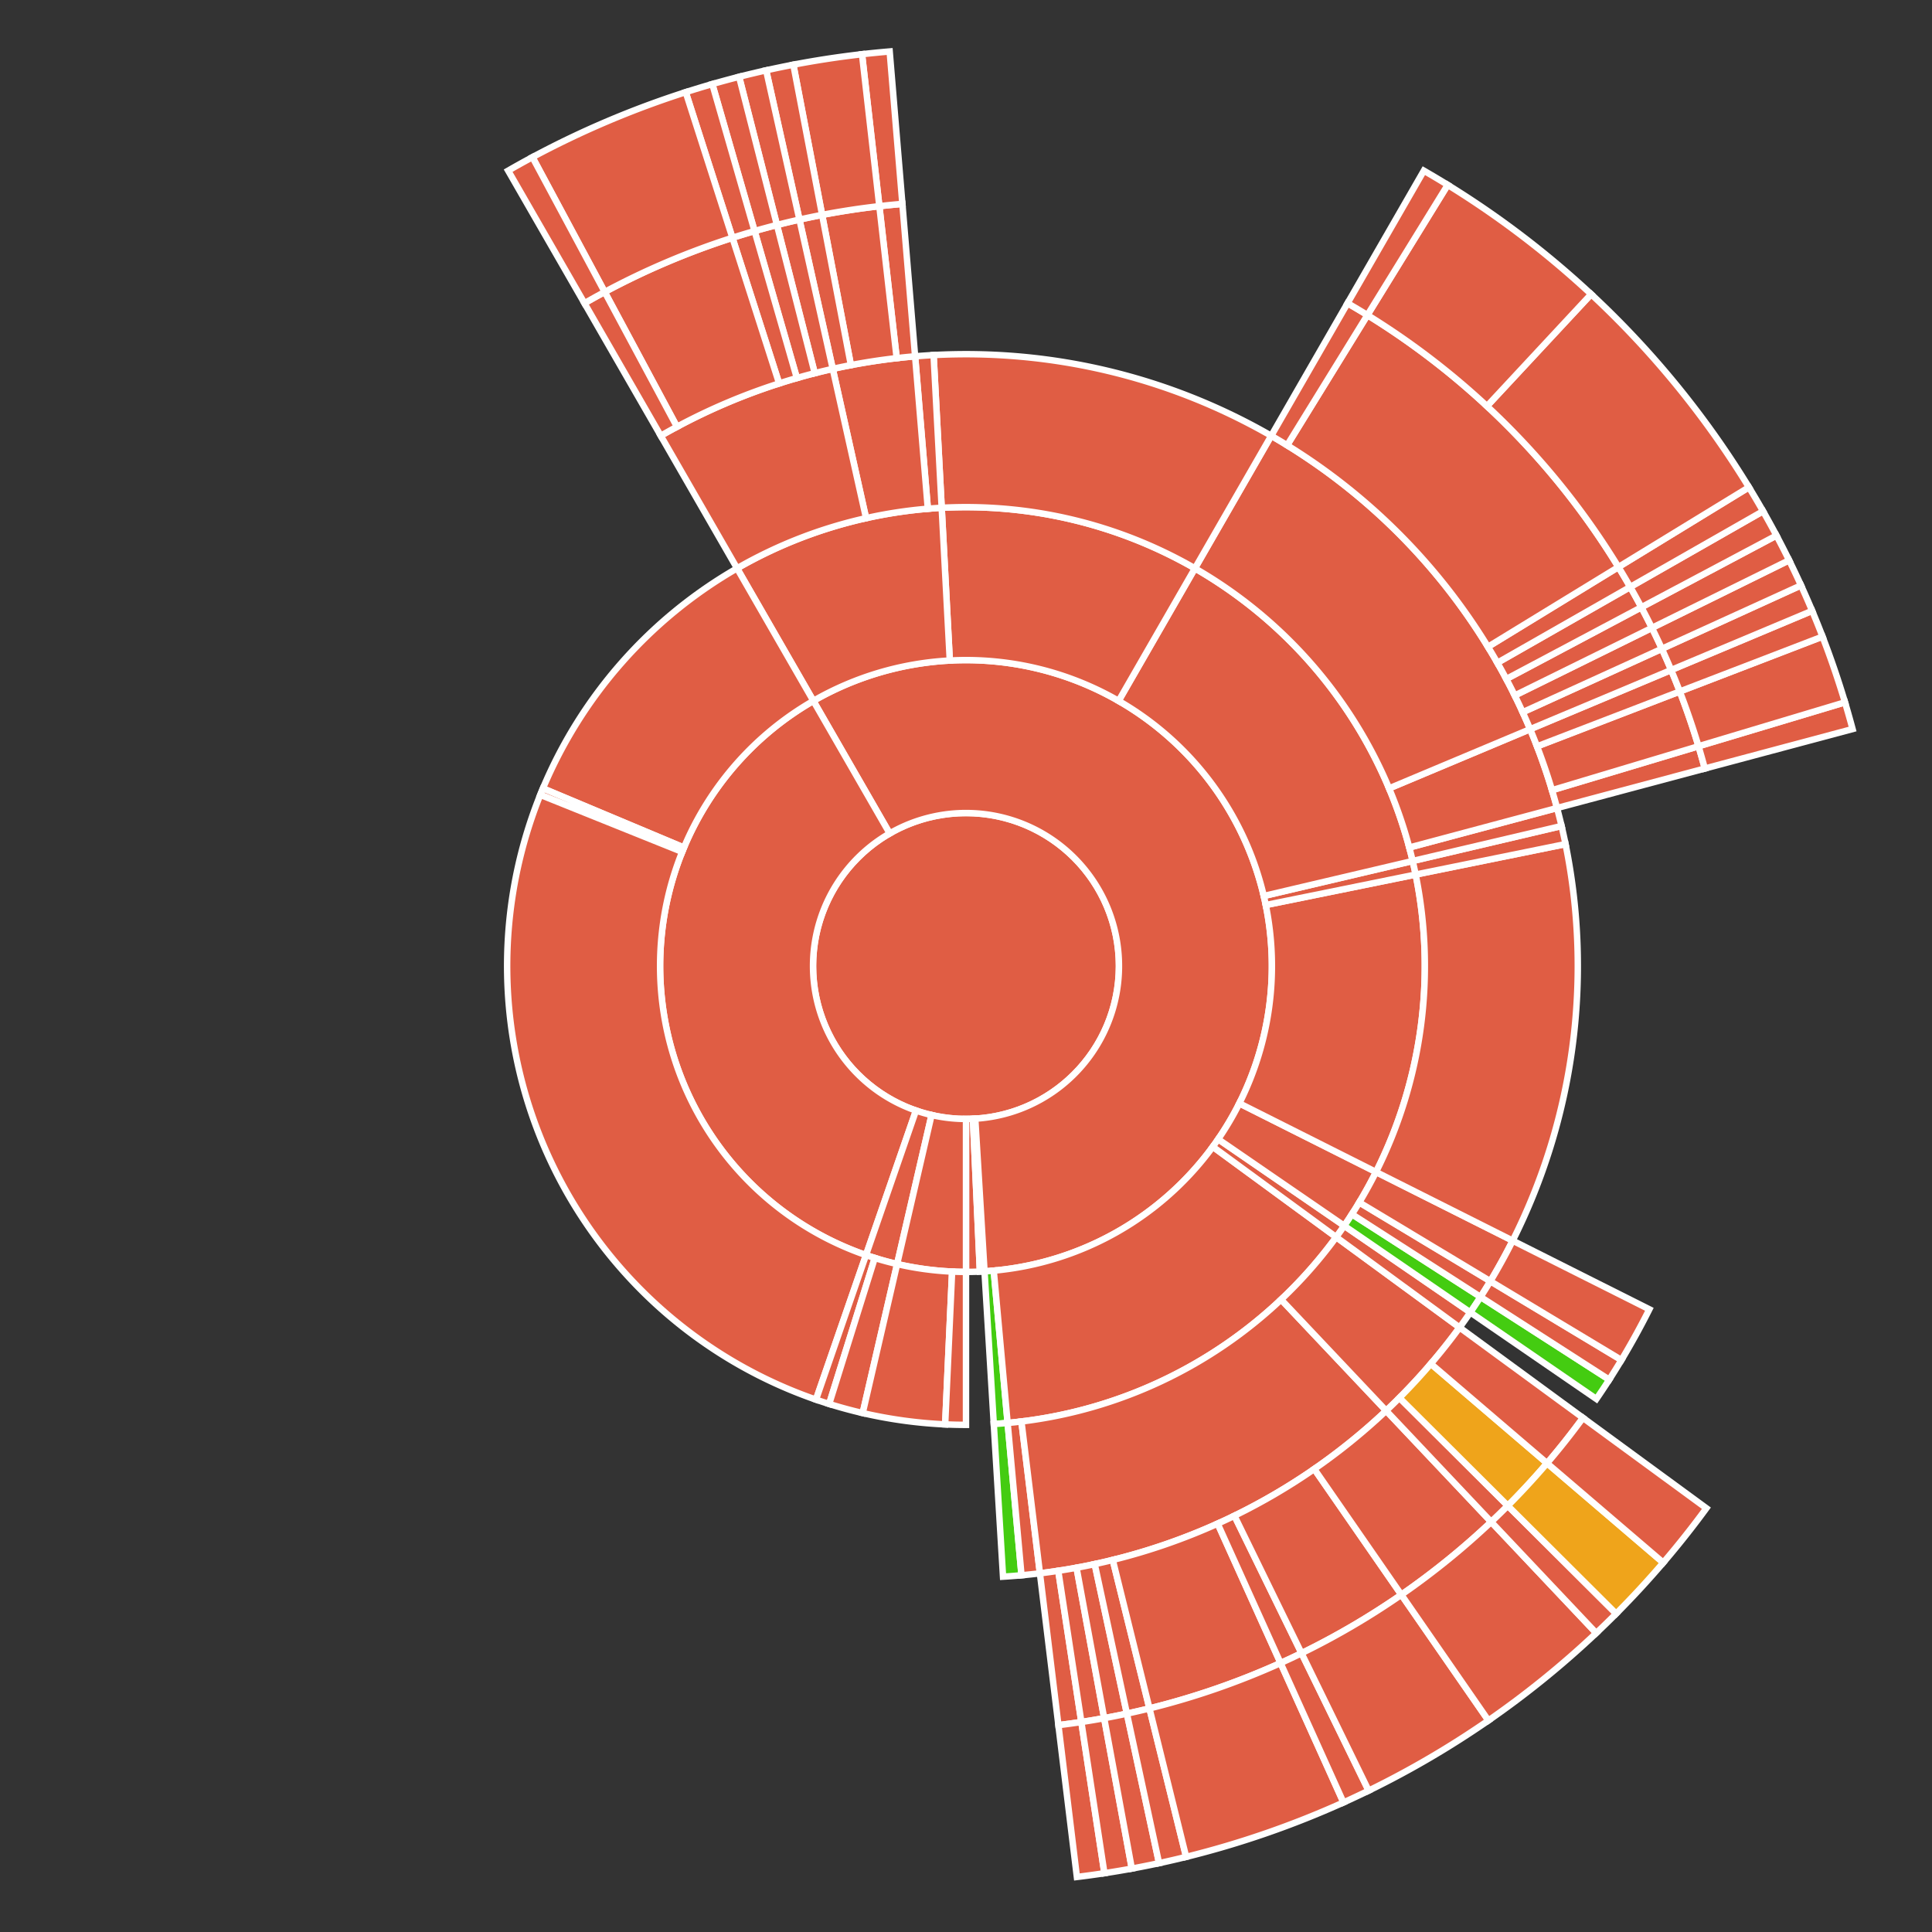 <svg baseProfile="full" width="300" height="300" viewBox="0 0 300 300" version="1.1"
xmlns="http://www.w3.org/2000/svg" xmlns:ev="http://www.w3.org/2001/xml-events"
xmlns:xlink="http://www.w3.org/1999/xlink">

<rect x="0" y="0" width="300" height="300" fill="#333333" stroke="none"/>

<style>rect.s{mask:url(#mask);}</style>
<defs>
  <pattern id="white" width="4" height="4" patternUnits="userSpaceOnUse" patternTransform="rotate(45)">
    <rect width="2" height="2" transform="translate(0,0)" fill="white"></rect>
  </pattern>
  <mask id="mask">
    <rect x="0" y="0" width="100%" height="100%" fill="url(#white)"></rect>
  </mask>
</defs>

<circle cx="150.0" cy="150.0" fill="#e05d44" r="23.75" stroke="white" stroke-width="1" />
<path d="M 150.0 173.75 L 150.0 197.5 A 47.5 47.5 0 0 0 152.157 197.451 L 151.078 173.726 A 23.75 23.75 0 0 1 150.0 173.75 z" fill="#e05d44" stroke="white" stroke-width="1" />
<path d="M 151.078 173.726 L 152.157 197.451 A 47.5 47.5 0 0 0 152.875 197.413 L 151.437 173.706 A 23.75 23.75 0 0 1 151.078 173.726 z" fill="#e05d44" stroke="white" stroke-width="1" />
<path d="M 151.437 173.706 L 152.875 197.413 A 47.5 47.5 0 1 0 126.302 108.834 L 138.151 129.417 A 23.75 23.75 0 1 1 151.437 173.706 z" fill="#e05d44" stroke="white" stroke-width="1" />
<path d="M 152.875 197.413 L 154.312 221.119 A 71.25 71.25 0 0 0 156.464 220.956 L 154.309 197.304 A 47.5 47.5 0 0 1 152.875 197.413 z" fill="#4c1" stroke="white" stroke-width="1" />
<path d="M 154.312 221.119 L 155.75 244.826 A 95.0 95.0 0 0 0 158.618 244.608 L 156.464 220.956 A 71.25 71.25 0 0 1 154.312 221.119 z" fill="#4c1" stroke="white" stroke-width="1" />
<path d="M 154.309 197.304 L 156.464 220.956 A 71.25 71.25 0 0 0 207.484 192.098 L 188.322 178.065 A 47.5 47.5 0 0 1 154.309 197.304 z" fill="#e05d44" stroke="white" stroke-width="1" />
<path d="M 156.464 220.956 L 158.618 244.608 A 95.0 95.0 0 0 0 161.478 244.304 L 158.609 220.728 A 71.25 71.25 0 0 1 156.464 220.956 z" fill="#e05d44" stroke="white" stroke-width="1" />
<path d="M 158.609 220.728 L 161.478 244.304 A 95.0 95.0 0 0 0 215.241 219.055 L 198.931 201.791 A 71.25 71.25 0 0 1 158.609 220.728 z" fill="#e05d44" stroke="white" stroke-width="1" />
<path d="M 161.478 244.304 L 164.348 267.88 A 118.75 118.75 0 0 0 167.91 267.392 L 164.328 243.913 A 95.0 95.0 0 0 1 161.478 244.304 z" fill="#e05d44" stroke="white" stroke-width="1" />
<path d="M 164.348 267.88 L 167.218 291.456 A 142.5 142.5 0 0 0 171.492 290.87 L 167.91 267.392 A 118.75 118.75 0 0 1 164.348 267.88 z" fill="#e05d44" stroke="white" stroke-width="1" />
<path d="M 164.328 243.913 L 167.91 267.392 A 118.75 118.75 0 0 0 171.456 266.796 L 167.165 243.436 A 95.0 95.0 0 0 1 164.328 243.913 z" fill="#e05d44" stroke="white" stroke-width="1" />
<path d="M 167.91 267.392 L 171.492 290.87 A 142.5 142.5 0 0 0 175.748 290.155 L 171.456 266.796 A 118.75 118.75 0 0 1 167.91 267.392 z" fill="#e05d44" stroke="white" stroke-width="1" />
<path d="M 167.165 243.436 L 171.456 266.796 A 118.75 118.75 0 0 0 174.983 266.092 L 169.986 242.874 A 95.0 95.0 0 0 1 167.165 243.436 z" fill="#e05d44" stroke="white" stroke-width="1" />
<path d="M 171.456 266.796 L 175.748 290.155 A 142.5 142.5 0 0 0 179.979 289.311 L 174.983 266.092 A 118.75 118.75 0 0 1 171.456 266.796 z" fill="#e05d44" stroke="white" stroke-width="1" />
<path d="M 169.986 242.874 L 174.983 266.092 A 118.75 118.75 0 0 0 178.486 265.283 L 172.789 242.226 A 95.0 95.0 0 0 1 169.986 242.874 z" fill="#e05d44" stroke="white" stroke-width="1" />
<path d="M 174.983 266.092 L 179.979 289.311 A 142.5 142.5 0 0 0 184.183 288.339 L 178.486 265.283 A 118.75 118.75 0 0 1 174.983 266.092 z" fill="#e05d44" stroke="white" stroke-width="1" />
<path d="M 172.789 242.226 L 178.486 265.283 A 118.75 118.75 0 0 0 198.847 258.238 L 189.077 236.591 A 95.0 95.0 0 0 1 172.789 242.226 z" fill="#e05d44" stroke="white" stroke-width="1" />
<path d="M 178.486 265.283 L 184.183 288.339 A 142.5 142.5 0 0 0 208.616 279.886 L 198.847 258.238 A 118.75 118.75 0 0 1 178.486 265.283 z" fill="#e05d44" stroke="white" stroke-width="1" />
<path d="M 189.077 236.591 L 198.847 258.238 A 118.75 118.75 0 0 0 202.101 256.71 L 191.681 235.368 A 95.0 95.0 0 0 1 189.077 236.591 z" fill="#e05d44" stroke="white" stroke-width="1" />
<path d="M 198.847 258.238 L 208.616 279.886 A 142.5 142.5 0 0 0 212.522 278.052 L 202.101 256.71 A 118.75 118.75 0 0 1 198.847 258.238 z" fill="#e05d44" stroke="white" stroke-width="1" />
<path d="M 191.681 235.368 L 202.101 256.71 A 118.75 118.75 0 0 0 217.6 247.631 L 204.08 228.105 A 95.0 95.0 0 0 1 191.681 235.368 z" fill="#e05d44" stroke="white" stroke-width="1" />
<path d="M 202.101 256.71 L 212.522 278.052 A 142.5 142.5 0 0 0 231.12 267.157 L 217.6 247.631 A 118.75 118.75 0 0 1 202.101 256.71 z" fill="#e05d44" stroke="white" stroke-width="1" />
<path d="M 204.08 228.105 L 217.6 247.631 A 118.75 118.75 0 0 0 231.552 236.318 L 215.241 219.055 A 95.0 95.0 0 0 1 204.08 228.105 z" fill="#e05d44" stroke="white" stroke-width="1" />
<path d="M 217.6 247.631 L 231.12 267.157 A 142.5 142.5 0 0 0 247.862 253.582 L 231.552 236.318 A 118.75 118.75 0 0 1 217.6 247.631 z" fill="#e05d44" stroke="white" stroke-width="1" />
<path d="M 198.931 201.791 L 215.241 219.055 A 95.0 95.0 0 0 0 226.645 206.13 L 207.484 192.098 A 71.25 71.25 0 0 1 198.931 201.791 z" fill="#e05d44" stroke="white" stroke-width="1" />
<path d="M 215.241 219.055 L 231.552 236.318 A 118.75 118.75 0 0 0 234.128 233.81 L 217.302 217.048 A 95.0 95.0 0 0 1 215.241 219.055 z" fill="#e05d44" stroke="white" stroke-width="1" />
<path d="M 231.552 236.318 L 247.862 253.582 A 142.5 142.5 0 0 0 250.953 250.572 L 234.128 233.81 A 118.75 118.75 0 0 1 231.552 236.318 z" fill="#e05d44" stroke="white" stroke-width="1" />
<path d="M 217.302 217.048 L 234.128 233.81 A 118.75 118.75 0 0 0 240.225 227.207 L 222.18 211.766 A 95.0 95.0 0 0 1 217.302 217.048 z" fill="#efa41b" stroke="white" stroke-width="1" />
<path d="M 234.128 233.81 L 250.953 250.572 A 142.5 142.5 0 0 0 258.27 242.649 L 240.225 227.207 A 118.75 118.75 0 0 1 234.128 233.81 z" fill="#efa41b" stroke="white" stroke-width="1" />
<path d="M 222.18 211.766 L 240.225 227.207 A 118.75 118.75 0 0 0 245.806 220.163 L 226.645 206.13 A 95.0 95.0 0 0 1 222.18 211.766 z" fill="#e05d44" stroke="white" stroke-width="1" />
<path d="M 240.225 227.207 L 258.27 242.649 A 142.5 142.5 0 0 0 264.967 234.195 L 245.806 220.163 A 118.75 118.75 0 0 1 240.225 227.207 z" fill="#e05d44" stroke="white" stroke-width="1" />
<path d="M 188.322 178.065 L 207.484 192.098 A 71.25 71.25 0 0 0 208.732 190.338 L 189.154 176.892 A 47.5 47.5 0 0 1 188.322 178.065 z" fill="#e05d44" stroke="white" stroke-width="1" />
<path d="M 207.484 192.098 L 226.645 206.13 A 95.0 95.0 0 0 0 228.309 203.784 L 208.732 190.338 A 71.25 71.25 0 0 1 207.484 192.098 z" fill="#e05d44" stroke="white" stroke-width="1" />
<path d="M 189.154 176.892 L 208.732 190.338 A 71.25 71.25 0 0 0 213.667 181.986 L 192.445 171.324 A 47.5 47.5 0 0 1 189.154 176.892 z" fill="#e05d44" stroke="white" stroke-width="1" />
<path d="M 208.732 190.338 L 228.309 203.784 A 95.0 95.0 0 0 0 229.901 201.388 L 209.926 188.541 A 71.25 71.25 0 0 1 208.732 190.338 z" fill="#4c1" stroke="white" stroke-width="1" />
<path d="M 228.309 203.784 L 247.886 217.23 A 118.75 118.75 0 0 0 249.877 214.235 L 229.901 201.388 A 95.0 95.0 0 0 1 228.309 203.784 z" fill="#4c1" stroke="white" stroke-width="1" />
<path d="M 209.926 188.541 L 229.901 201.388 A 95.0 95.0 0 0 0 231.421 198.946 L 211.065 186.709 A 71.25 71.25 0 0 1 209.926 188.541 z" fill="#e05d44" stroke="white" stroke-width="1" />
<path d="M 229.901 201.388 L 249.877 214.235 A 118.75 118.75 0 0 0 251.776 211.182 L 231.421 198.946 A 95.0 95.0 0 0 1 229.901 201.388 z" fill="#e05d44" stroke="white" stroke-width="1" />
<path d="M 211.065 186.709 L 231.421 198.946 A 95.0 95.0 0 0 0 234.889 192.648 L 213.667 181.986 A 71.25 71.25 0 0 1 211.065 186.709 z" fill="#e05d44" stroke="white" stroke-width="1" />
<path d="M 231.421 198.946 L 251.776 211.182 A 118.75 118.75 0 0 0 256.111 203.31 L 234.889 192.648 A 95.0 95.0 0 0 1 231.421 198.946 z" fill="#e05d44" stroke="white" stroke-width="1" />
<path d="M 192.445 171.324 L 213.667 181.986 A 71.25 71.25 0 0 0 219.821 135.802 L 196.547 140.535 A 47.5 47.5 0 0 1 192.445 171.324 z" fill="#e05d44" stroke="white" stroke-width="1" />
<path d="M 213.667 181.986 L 234.889 192.648 A 95.0 95.0 0 0 0 243.095 131.07 L 219.821 135.802 A 71.25 71.25 0 0 1 213.667 181.986 z" fill="#e05d44" stroke="white" stroke-width="1" />
<path d="M 196.547 140.535 L 219.821 135.802 A 71.25 71.25 0 0 0 219.359 133.695 L 196.24 139.13 A 47.5 47.5 0 0 1 196.547 140.535 z" fill="#e05d44" stroke="white" stroke-width="1" />
<path d="M 219.821 135.802 L 243.095 131.07 A 95.0 95.0 0 0 0 242.479 128.26 L 219.359 133.695 A 71.25 71.25 0 0 1 219.821 135.802 z" fill="#e05d44" stroke="white" stroke-width="1" />
<path d="M 196.24 139.13 L 219.359 133.695 A 71.25 71.25 0 0 0 185.547 88.251 L 173.698 108.834 A 47.5 47.5 0 0 1 196.24 139.13 z" fill="#e05d44" stroke="white" stroke-width="1" />
<path d="M 219.359 133.695 L 242.479 128.26 A 95.0 95.0 0 0 0 241.778 125.47 L 218.834 131.603 A 71.25 71.25 0 0 1 219.359 133.695 z" fill="#e05d44" stroke="white" stroke-width="1" />
<path d="M 218.834 131.603 L 241.778 125.47 A 95.0 95.0 0 0 0 237.596 113.23 L 215.697 122.423 A 71.25 71.25 0 0 1 218.834 131.603 z" fill="#e05d44" stroke="white" stroke-width="1" />
<path d="M 241.778 125.47 L 264.723 119.338 A 118.75 118.75 0 0 0 263.742 115.878 L 240.994 122.703 A 95.0 95.0 0 0 1 241.778 125.47 z" fill="#e05d44" stroke="white" stroke-width="1" />
<path d="M 264.723 119.338 L 287.668 113.205 A 142.5 142.5 0 0 0 286.491 109.054 L 263.742 115.878 A 118.75 118.75 0 0 1 264.723 119.338 z" fill="#e05d44" stroke="white" stroke-width="1" />
<path d="M 240.994 122.703 L 263.742 115.878 A 118.75 118.75 0 0 0 260.836 107.374 L 238.669 115.899 A 95.0 95.0 0 0 1 240.994 122.703 z" fill="#e05d44" stroke="white" stroke-width="1" />
<path d="M 263.742 115.878 L 286.491 109.054 A 142.5 142.5 0 0 0 283.003 98.849 L 260.836 107.374 A 118.75 118.75 0 0 1 263.742 115.878 z" fill="#e05d44" stroke="white" stroke-width="1" />
<path d="M 238.669 115.899 L 260.836 107.374 A 118.75 118.75 0 0 0 259.494 104.038 L 237.596 113.23 A 95.0 95.0 0 0 1 238.669 115.899 z" fill="#e05d44" stroke="white" stroke-width="1" />
<path d="M 260.836 107.374 L 283.003 98.849 A 142.5 142.5 0 0 0 281.393 94.845 L 259.494 104.038 A 118.75 118.75 0 0 1 260.836 107.374 z" fill="#e05d44" stroke="white" stroke-width="1" />
<path d="M 215.697 122.423 L 237.596 113.23 A 95.0 95.0 0 0 0 197.396 67.668 L 185.547 88.251 A 71.25 71.25 0 0 1 215.697 122.423 z" fill="#e05d44" stroke="white" stroke-width="1" />
<path d="M 237.596 113.23 L 259.494 104.038 A 118.75 118.75 0 0 0 258.053 100.744 L 236.442 110.595 A 95.0 95.0 0 0 1 237.596 113.23 z" fill="#e05d44" stroke="white" stroke-width="1" />
<path d="M 259.494 104.038 L 281.393 94.845 A 142.5 142.5 0 0 0 279.663 90.893 L 258.053 100.744 A 118.75 118.75 0 0 1 259.494 104.038 z" fill="#e05d44" stroke="white" stroke-width="1" />
<path d="M 236.442 110.595 L 258.053 100.744 A 118.75 118.75 0 0 0 256.512 97.495 L 235.21 107.996 A 95.0 95.0 0 0 1 236.442 110.595 z" fill="#e05d44" stroke="white" stroke-width="1" />
<path d="M 258.053 100.744 L 279.663 90.893 A 142.5 142.5 0 0 0 277.814 86.994 L 256.512 97.495 A 118.75 118.75 0 0 1 258.053 100.744 z" fill="#e05d44" stroke="white" stroke-width="1" />
<path d="M 235.21 107.996 L 256.512 97.495 A 118.75 118.75 0 0 0 254.873 94.294 L 233.899 105.435 A 95.0 95.0 0 0 1 235.21 107.996 z" fill="#e05d44" stroke="white" stroke-width="1" />
<path d="M 256.512 97.495 L 277.814 86.994 A 142.5 142.5 0 0 0 275.848 83.153 L 254.873 94.294 A 118.75 118.75 0 0 1 256.512 97.495 z" fill="#e05d44" stroke="white" stroke-width="1" />
<path d="M 233.899 105.435 L 254.873 94.294 A 118.75 118.75 0 0 0 253.139 91.145 L 232.511 102.916 A 95.0 95.0 0 0 1 233.899 105.435 z" fill="#e05d44" stroke="white" stroke-width="1" />
<path d="M 254.873 94.294 L 275.848 83.153 A 142.5 142.5 0 0 0 273.767 79.374 L 253.139 91.145 A 118.75 118.75 0 0 1 254.873 94.294 z" fill="#e05d44" stroke="white" stroke-width="1" />
<path d="M 232.511 102.916 L 253.139 91.145 A 118.75 118.75 0 0 0 251.31 88.049 L 231.048 100.439 A 95.0 95.0 0 0 1 232.511 102.916 z" fill="#e05d44" stroke="white" stroke-width="1" />
<path d="M 253.139 91.145 L 273.767 79.374 A 142.5 142.5 0 0 0 271.572 75.659 L 251.31 88.049 A 118.75 118.75 0 0 1 253.139 91.145 z" fill="#e05d44" stroke="white" stroke-width="1" />
<path d="M 231.048 100.439 L 251.31 88.049 A 118.75 118.75 0 0 0 212.334 48.926 L 199.867 69.14 A 95.0 95.0 0 0 1 231.048 100.439 z" fill="#e05d44" stroke="white" stroke-width="1" />
<path d="M 251.31 88.049 L 271.572 75.659 A 142.5 142.5 0 0 0 247.075 45.68 L 230.896 63.067 A 118.75 118.75 0 0 1 251.31 88.049 z" fill="#e05d44" stroke="white" stroke-width="1" />
<path d="M 230.896 63.067 L 247.075 45.68 A 142.5 142.5 0 0 0 224.801 28.711 L 212.334 48.926 A 118.75 118.75 0 0 1 230.896 63.067 z" fill="#e05d44" stroke="white" stroke-width="1" />
<path d="M 199.867 69.14 L 212.334 48.926 A 118.75 118.75 0 0 0 209.245 47.085 L 197.396 67.668 A 95.0 95.0 0 0 1 199.867 69.14 z" fill="#e05d44" stroke="white" stroke-width="1" />
<path d="M 212.334 48.926 L 224.801 28.711 A 142.5 142.5 0 0 0 221.094 26.502 L 209.245 47.085 A 118.75 118.75 0 0 1 212.334 48.926 z" fill="#e05d44" stroke="white" stroke-width="1" />
<path d="M 173.698 108.834 L 185.547 88.251 A 71.25 71.25 0 0 0 146.226 78.85 L 147.484 102.567 A 47.5 47.5 0 0 1 173.698 108.834 z" fill="#e05d44" stroke="white" stroke-width="1" />
<path d="M 185.547 88.251 L 197.396 67.668 A 95.0 95.0 0 0 0 144.968 55.133 L 146.226 78.85 A 71.25 71.25 0 0 1 185.547 88.251 z" fill="#e05d44" stroke="white" stroke-width="1" />
<path d="M 147.484 102.567 L 146.226 78.85 A 71.25 71.25 0 0 0 114.453 88.251 L 126.302 108.834 A 47.5 47.5 0 0 1 147.484 102.567 z" fill="#e05d44" stroke="white" stroke-width="1" />
<path d="M 146.226 78.85 L 144.968 55.133 A 95.0 95.0 0 0 0 142.098 55.329 L 144.074 78.997 A 71.25 71.25 0 0 1 146.226 78.85 z" fill="#e05d44" stroke="white" stroke-width="1" />
<path d="M 144.074 78.997 L 142.098 55.329 A 95.0 95.0 0 0 0 129.311 57.28 L 134.484 80.46 A 71.25 71.25 0 0 1 144.074 78.997 z" fill="#e05d44" stroke="white" stroke-width="1" />
<path d="M 142.098 55.329 L 140.123 31.661 A 118.75 118.75 0 0 0 136.545 32.015 L 139.236 55.612 A 95.0 95.0 0 0 1 142.098 55.329 z" fill="#e05d44" stroke="white" stroke-width="1" />
<path d="M 140.123 31.661 L 138.148 7.994 A 142.5 142.5 0 0 0 133.854 8.418 L 136.545 32.015 A 118.75 118.75 0 0 1 140.123 31.661 z" fill="#e05d44" stroke="white" stroke-width="1" />
<path d="M 139.236 55.612 L 136.545 32.015 A 118.75 118.75 0 0 0 127.66 33.37 L 132.128 56.696 A 95.0 95.0 0 0 1 139.236 55.612 z" fill="#e05d44" stroke="white" stroke-width="1" />
<path d="M 136.545 32.015 L 133.854 8.418 A 142.5 142.5 0 0 0 123.192 10.044 L 127.66 33.37 A 118.75 118.75 0 0 1 136.545 32.015 z" fill="#e05d44" stroke="white" stroke-width="1" />
<path d="M 132.128 56.696 L 127.66 33.37 A 118.75 118.75 0 0 0 124.139 34.1 L 129.311 57.28 A 95.0 95.0 0 0 1 132.128 56.696 z" fill="#e05d44" stroke="white" stroke-width="1" />
<path d="M 127.66 33.37 L 123.192 10.044 A 142.5 142.5 0 0 0 118.967 10.92 L 124.139 34.1 A 118.75 118.75 0 0 1 127.66 33.37 z" fill="#e05d44" stroke="white" stroke-width="1" />
<path d="M 134.484 80.46 L 129.311 57.28 A 95.0 95.0 0 0 0 102.604 67.668 L 114.453 88.251 A 71.25 71.25 0 0 1 134.484 80.46 z" fill="#e05d44" stroke="white" stroke-width="1" />
<path d="M 129.311 57.28 L 124.139 34.1 A 118.75 118.75 0 0 0 120.642 34.936 L 126.514 57.949 A 95.0 95.0 0 0 1 129.311 57.28 z" fill="#e05d44" stroke="white" stroke-width="1" />
<path d="M 124.139 34.1 L 118.967 10.92 A 142.5 142.5 0 0 0 114.771 11.923 L 120.642 34.936 A 118.75 118.75 0 0 1 124.139 34.1 z" fill="#e05d44" stroke="white" stroke-width="1" />
<path d="M 126.514 57.949 L 120.642 34.936 A 118.75 118.75 0 0 0 117.172 35.878 L 123.738 58.702 A 95.0 95.0 0 0 1 126.514 57.949 z" fill="#e05d44" stroke="white" stroke-width="1" />
<path d="M 120.642 34.936 L 114.771 11.923 A 142.5 142.5 0 0 0 110.606 13.053 L 117.172 35.878 A 118.75 118.75 0 0 1 120.642 34.936 z" fill="#e05d44" stroke="white" stroke-width="1" />
<path d="M 123.738 58.702 L 117.172 35.878 A 118.75 118.75 0 0 0 113.732 36.924 L 120.986 59.539 A 95.0 95.0 0 0 1 123.738 58.702 z" fill="#e05d44" stroke="white" stroke-width="1" />
<path d="M 117.172 35.878 L 110.606 13.053 A 142.5 142.5 0 0 0 106.478 14.309 L 113.732 36.924 A 118.75 118.75 0 0 1 117.172 35.878 z" fill="#e05d44" stroke="white" stroke-width="1" />
<path d="M 120.986 59.539 L 113.732 36.924 A 118.75 118.75 0 0 0 93.898 45.338 L 105.118 66.271 A 95.0 95.0 0 0 1 120.986 59.539 z" fill="#e05d44" stroke="white" stroke-width="1" />
<path d="M 113.732 36.924 L 106.478 14.309 A 142.5 142.5 0 0 0 82.677 24.406 L 93.898 45.338 A 118.75 118.75 0 0 1 113.732 36.924 z" fill="#e05d44" stroke="white" stroke-width="1" />
<path d="M 105.118 66.271 L 93.898 45.338 A 118.75 118.75 0 0 0 90.755 47.085 L 102.604 67.668 A 95.0 95.0 0 0 1 105.118 66.271 z" fill="#e05d44" stroke="white" stroke-width="1" />
<path d="M 93.898 45.338 L 82.677 24.406 A 142.5 142.5 0 0 0 78.906 26.502 L 90.755 47.085 A 118.75 118.75 0 0 1 93.898 45.338 z" fill="#e05d44" stroke="white" stroke-width="1" />
<path d="M 138.151 129.417 L 126.302 108.834 A 47.5 47.5 0 0 0 134.469 194.889 L 142.235 172.445 A 23.75 23.75 0 0 1 138.151 129.417 z" fill="#e05d44" stroke="white" stroke-width="1" />
<path d="M 126.302 108.834 L 114.453 88.251 A 71.25 71.25 0 0 0 84.303 122.423 L 106.202 131.615 A 47.5 47.5 0 0 1 126.302 108.834 z" fill="#e05d44" stroke="white" stroke-width="1" />
<path d="M 106.202 131.615 L 84.303 122.423 A 71.25 71.25 0 0 0 83.893 123.42 L 105.929 132.28 A 47.5 47.5 0 0 1 106.202 131.615 z" fill="#e05d44" stroke="white" stroke-width="1" />
<path d="M 105.929 132.28 L 83.893 123.42 A 71.25 71.25 0 0 0 126.704 217.334 L 134.469 194.889 A 47.5 47.5 0 0 1 105.929 132.28 z" fill="#e05d44" stroke="white" stroke-width="1" />
<path d="M 142.235 172.445 L 134.469 194.889 A 47.5 47.5 0 0 0 139.305 196.28 L 144.653 173.14 A 23.75 23.75 0 0 1 142.235 172.445 z" fill="#e05d44" stroke="white" stroke-width="1" />
<path d="M 134.469 194.889 L 126.704 217.334 A 71.25 71.25 0 0 0 128.753 218.008 L 135.836 195.339 A 47.5 47.5 0 0 1 134.469 194.889 z" fill="#e05d44" stroke="white" stroke-width="1" />
<path d="M 135.836 195.339 L 128.753 218.008 A 71.25 71.25 0 0 0 133.958 219.42 L 139.305 196.28 A 47.5 47.5 0 0 1 135.836 195.339 z" fill="#e05d44" stroke="white" stroke-width="1" />
<path d="M 144.653 173.14 L 139.305 196.28 A 47.5 47.5 0 0 0 150.0 197.5 L 150.0 173.75 A 23.75 23.75 0 0 1 144.653 173.14 z" fill="#e05d44" stroke="white" stroke-width="1" />
<path d="M 139.305 196.28 L 133.958 219.42 A 71.25 71.25 0 0 0 146.765 221.177 L 147.843 197.451 A 47.5 47.5 0 0 1 139.305 196.28 z" fill="#e05d44" stroke="white" stroke-width="1" />
<path d="M 147.843 197.451 L 146.765 221.177 A 71.25 71.25 0 0 0 150 221.25 L 150.0 197.5 A 47.5 47.5 0 0 1 147.843 197.451 z" fill="#e05d44" stroke="white" stroke-width="1" />
</svg>